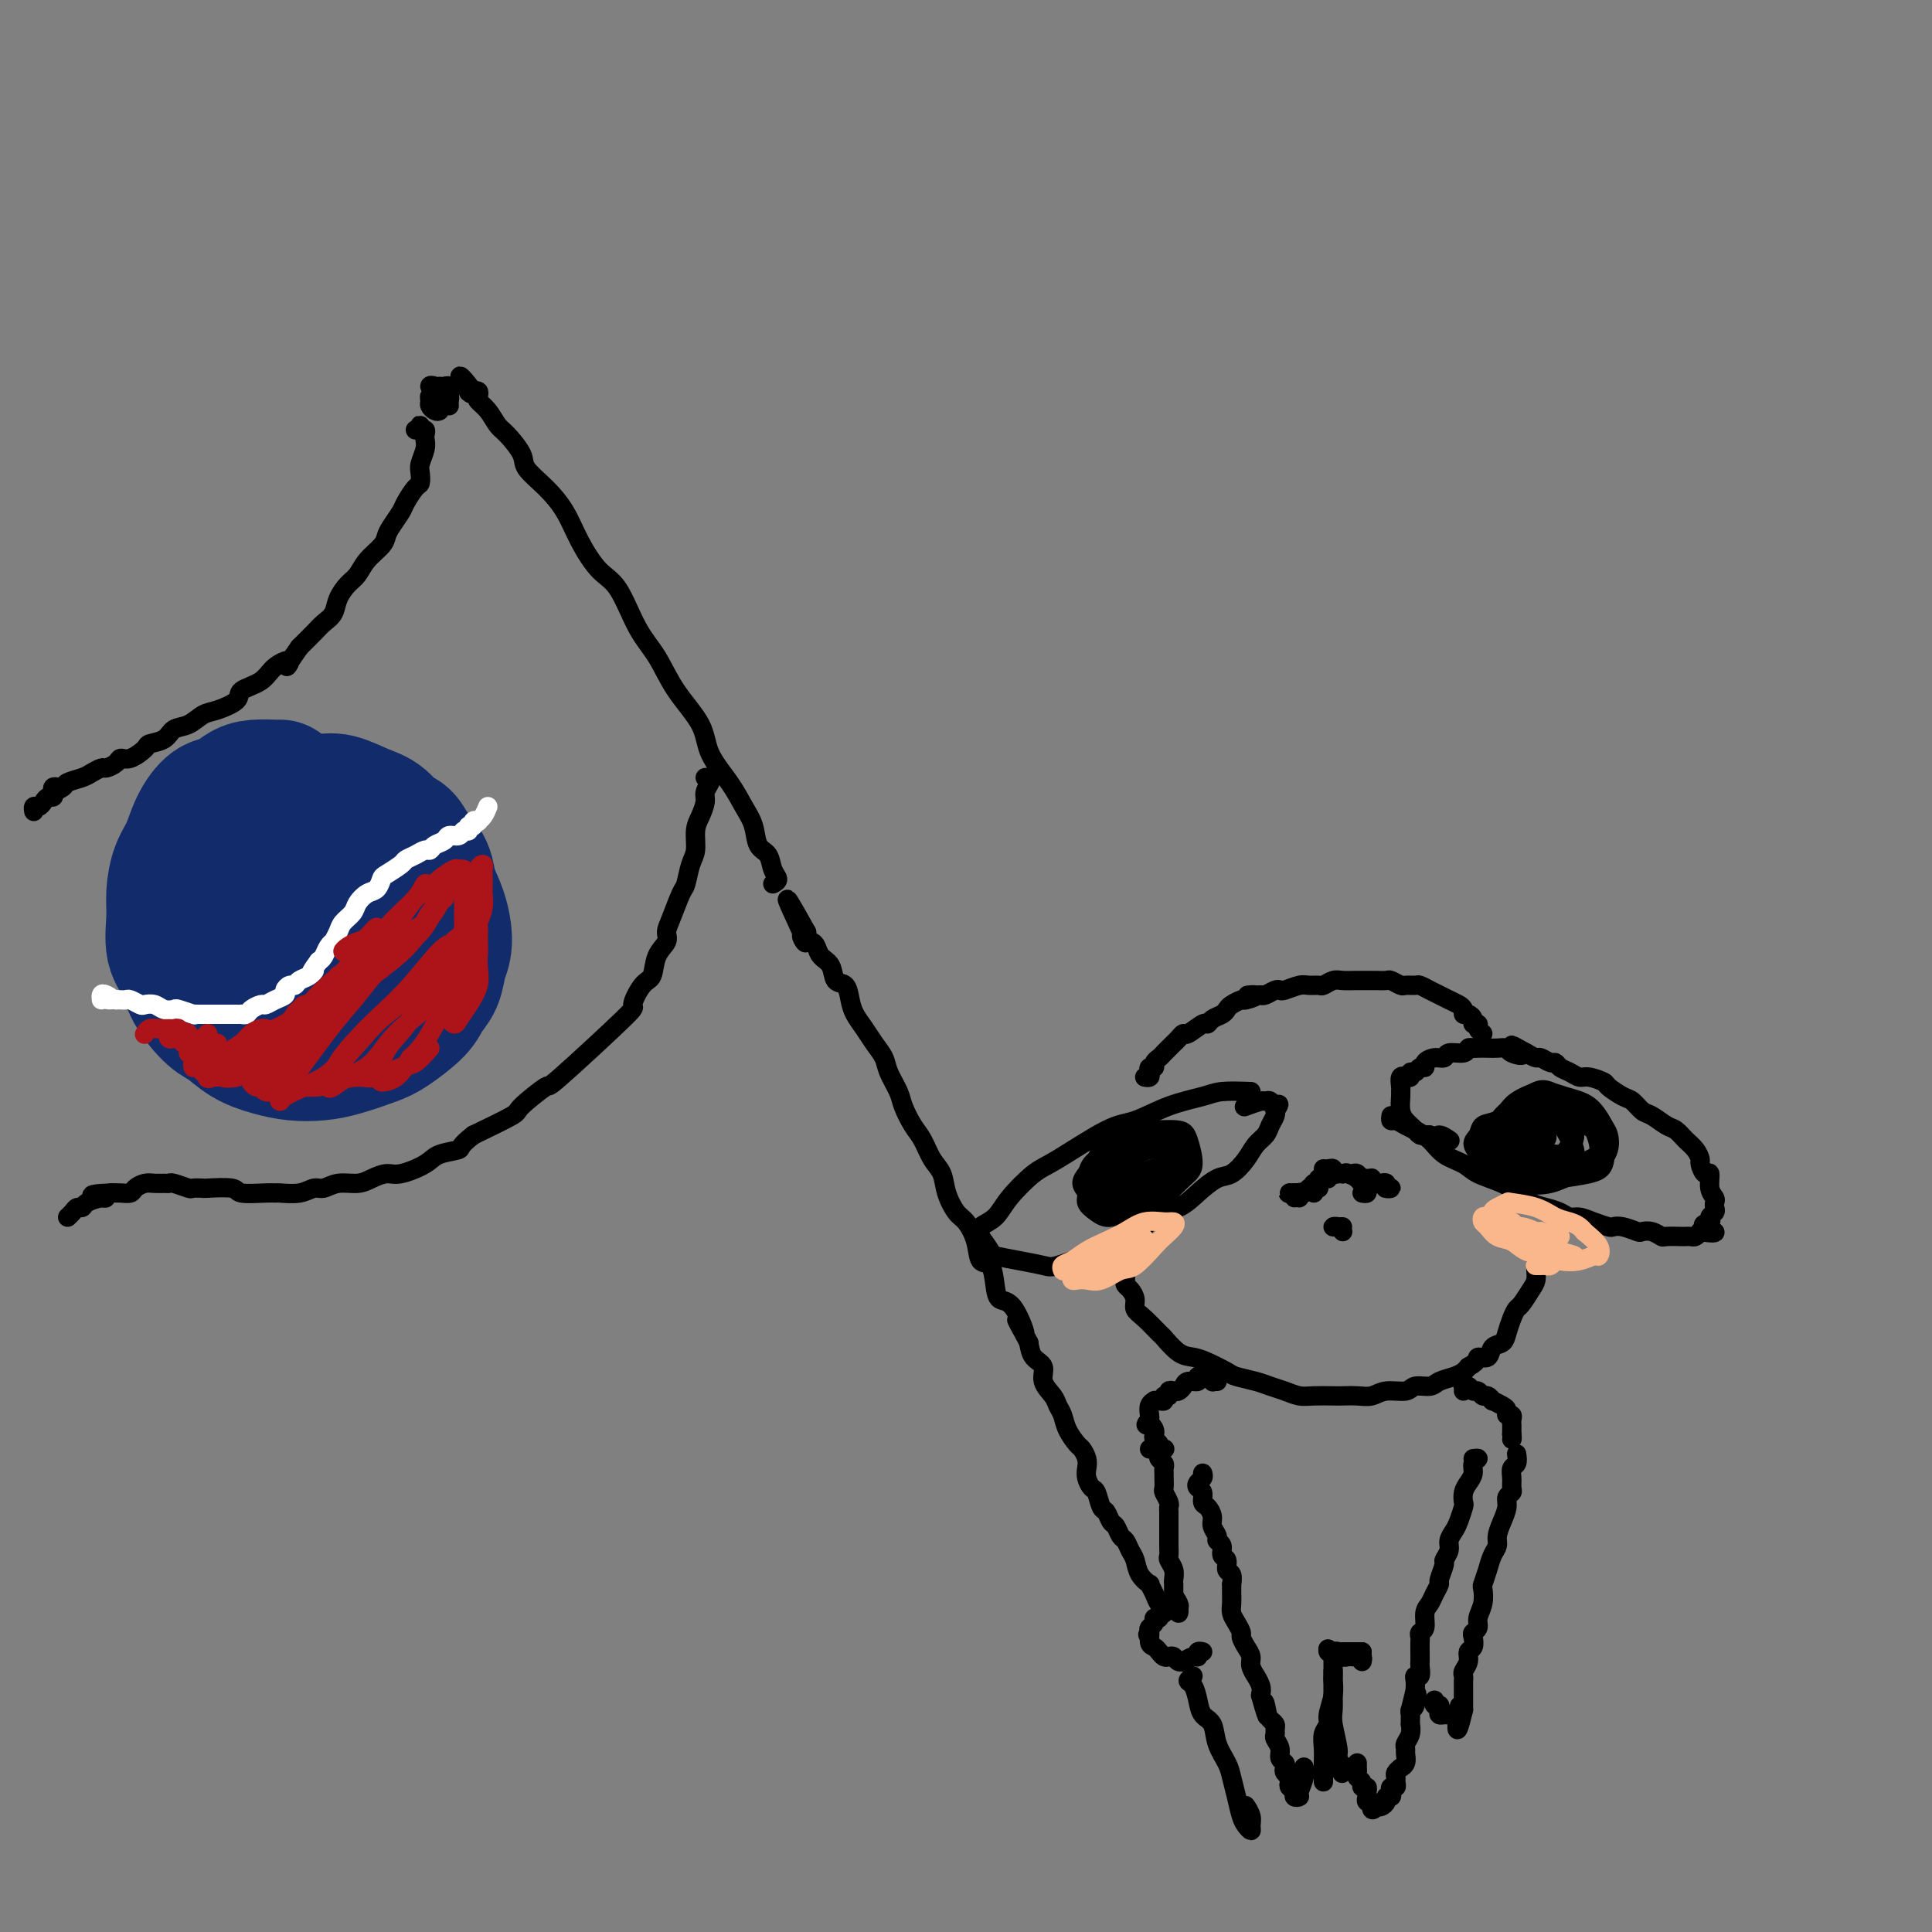 <svg viewBox='0 0 400 400' version='1.1' xmlns='http://www.w3.org/2000/svg' xmlns:xlink='http://www.w3.org/1999/xlink'><rect x="0" y="0" width="400" height="400" fill="#808080" stroke="none"/><g fill='none' stroke='rgb(0,0,0)' stroke-width='4' stroke-linecap='round' stroke-linejoin='round'><path d='M259,226c-2.246,-0.076 -4.492,-0.152 -6,0c-1.508,0.152 -2.276,0.531 -4,1c-1.724,0.469 -4.402,1.029 -7,2c-2.598,0.971 -5.115,2.352 -7,3c-1.885,0.648 -3.137,0.561 -6,2c-2.863,1.439 -7.338,4.402 -10,6c-2.662,1.598 -3.510,1.830 -5,3c-1.490,1.170 -3.621,3.277 -5,5c-1.379,1.723 -2.005,3.064 -3,4c-0.995,0.936 -2.357,1.469 -3,2c-0.643,0.531 -0.565,1.060 0,2c0.565,0.940 1.618,2.292 2,3c0.382,0.708 0.094,0.771 1,1c0.906,0.229 3.005,0.624 5,1c1.995,0.376 3.885,0.734 5,1c1.115,0.266 1.455,0.440 3,0c1.545,-0.440 4.297,-1.492 6,-2c1.703,-0.508 2.359,-0.470 4,-1c1.641,-0.530 4.267,-1.627 6,-3c1.733,-1.373 2.575,-3.021 4,-4c1.425,-0.979 3.435,-1.290 5,-2c1.565,-0.710 2.684,-1.818 4,-3c1.316,-1.182 2.829,-2.438 4,-3c1.171,-0.562 2.001,-0.429 3,-1c0.999,-0.571 2.166,-1.844 3,-3c0.834,-1.156 1.334,-2.194 2,-3c0.666,-0.806 1.499,-1.379 2,-2c0.501,-0.621 0.670,-1.290 1,-2c0.330,-0.710 0.820,-1.460 1,-2c0.180,-0.540 0.052,-0.868 0,-1c-0.052,-0.132 -0.026,-0.066 0,0'/><path d='M264,230c1.438,-2.176 0.532,-1.115 0,-1c-0.532,0.115 -0.689,-0.715 -1,-1c-0.311,-0.285 -0.774,-0.025 -1,0c-0.226,0.025 -0.215,-0.186 -1,0c-0.785,0.186 -2.367,0.767 -3,1c-0.633,0.233 -0.316,0.116 0,0'/><path d='M232,240c-0.948,-0.209 -1.896,-0.418 -3,0c-1.104,0.418 -2.364,1.463 -3,2c-0.636,0.537 -0.648,0.567 -1,1c-0.352,0.433 -1.043,1.270 -1,2c0.043,0.730 0.819,1.352 1,2c0.181,0.648 -0.234,1.320 0,2c0.234,0.680 1.116,1.368 2,2c0.884,0.632 1.769,1.208 3,1c1.231,-0.208 2.807,-1.201 4,-2c1.193,-0.799 2.002,-1.404 3,-2c0.998,-0.596 2.185,-1.183 3,-2c0.815,-0.817 1.259,-1.866 2,-3c0.741,-1.134 1.780,-2.354 2,-3c0.220,-0.646 -0.380,-0.717 -1,-1c-0.620,-0.283 -1.258,-0.778 -2,-1c-0.742,-0.222 -1.586,-0.172 -3,0c-1.414,0.172 -3.399,0.465 -5,1c-1.601,0.535 -2.819,1.313 -4,2c-1.181,0.687 -2.325,1.284 -3,2c-0.675,0.716 -0.880,1.552 -1,2c-0.120,0.448 -0.154,0.508 0,1c0.154,0.492 0.498,1.418 1,2c0.502,0.582 1.164,0.822 2,1c0.836,0.178 1.846,0.296 3,0c1.154,-0.296 2.451,-1.006 4,-2c1.549,-0.994 3.351,-2.271 5,-3c1.649,-0.729 3.146,-0.908 4,-2c0.854,-1.092 1.064,-3.097 1,-4c-0.064,-0.903 -0.402,-0.705 -1,-1c-0.598,-0.295 -1.457,-1.084 -3,-1c-1.543,0.084 -3.772,1.042 -6,2'/><path d='M235,238c-2.017,0.600 -2.060,2.101 -3,3c-0.940,0.899 -2.776,1.195 -4,2c-1.224,0.805 -1.837,2.120 -2,3c-0.163,0.880 0.123,1.326 0,2c-0.123,0.674 -0.654,1.578 0,2c0.654,0.422 2.492,0.363 4,0c1.508,-0.363 2.686,-1.029 4,-2c1.314,-0.971 2.764,-2.247 4,-3c1.236,-0.753 2.256,-0.983 3,-2c0.744,-1.017 1.210,-2.821 1,-4c-0.210,-1.179 -1.096,-1.732 -2,-2c-0.904,-0.268 -1.826,-0.252 -3,0c-1.174,0.252 -2.599,0.738 -4,1c-1.401,0.262 -2.777,0.298 -4,1c-1.223,0.702 -2.293,2.070 -3,3c-0.707,0.930 -1.049,1.421 -1,2c0.049,0.579 0.491,1.247 1,2c0.509,0.753 1.086,1.593 2,2c0.914,0.407 2.166,0.381 4,0c1.834,-0.381 4.250,-1.118 6,-2c1.750,-0.882 2.834,-1.910 4,-3c1.166,-1.090 2.413,-2.240 3,-3c0.587,-0.760 0.513,-1.128 0,-2c-0.513,-0.872 -1.465,-2.249 -3,-3c-1.535,-0.751 -3.654,-0.877 -5,-1c-1.346,-0.123 -1.918,-0.245 -3,0c-1.082,0.245 -2.674,0.856 -4,2c-1.326,1.144 -2.386,2.822 -3,4c-0.614,1.178 -0.781,1.856 -1,3c-0.219,1.144 -0.491,2.756 0,4c0.491,1.244 1.746,2.122 3,3'/><path d='M229,250c0.813,1.353 1.347,1.235 3,1c1.653,-0.235 4.426,-0.588 6,-1c1.574,-0.412 1.949,-0.885 3,-2c1.051,-1.115 2.779,-2.874 4,-4c1.221,-1.126 1.937,-1.621 2,-3c0.063,-1.379 -0.526,-3.643 -1,-5c-0.474,-1.357 -0.831,-1.809 -2,-2c-1.169,-0.191 -3.149,-0.122 -5,0c-1.851,0.122 -3.571,0.296 -5,1c-1.429,0.704 -2.565,1.937 -4,3c-1.435,1.063 -3.169,1.956 -4,3c-0.831,1.044 -0.758,2.240 -1,3c-0.242,0.760 -0.798,1.083 0,2c0.798,0.917 2.952,2.426 4,3c1.048,0.574 0.991,0.211 2,0c1.009,-0.211 3.085,-0.270 5,-1c1.915,-0.730 3.668,-2.130 5,-3c1.332,-0.870 2.243,-1.209 3,-2c0.757,-0.791 1.359,-2.034 1,-3c-0.359,-0.966 -1.678,-1.654 -3,-2c-1.322,-0.346 -2.646,-0.350 -4,0c-1.354,0.350 -2.737,1.055 -4,2c-1.263,0.945 -2.406,2.132 -3,3c-0.594,0.868 -0.638,1.418 -1,2c-0.362,0.582 -1.044,1.197 -1,2c0.044,0.803 0.812,1.796 2,2c1.188,0.204 2.796,-0.379 4,-1c1.204,-0.621 2.003,-1.280 3,-2c0.997,-0.720 2.191,-1.502 3,-2c0.809,-0.498 1.231,-0.714 1,-1c-0.231,-0.286 -1.116,-0.643 -2,-1'/><path d='M240,242c-0.040,-0.729 -2.640,0.450 -4,1c-1.360,0.550 -1.479,0.471 -2,1c-0.521,0.529 -1.444,1.666 -2,2c-0.556,0.334 -0.746,-0.136 -1,0c-0.254,0.136 -0.573,0.877 0,1c0.573,0.123 2.038,-0.374 3,-1c0.962,-0.626 1.421,-1.383 2,-2c0.579,-0.617 1.280,-1.093 1,-1c-0.280,0.093 -1.539,0.757 -2,1c-0.461,0.243 -0.124,0.065 0,0c0.124,-0.065 0.035,-0.019 0,0c-0.035,0.019 -0.018,0.009 0,0'/><path d='M288,231c-0.063,0.448 -0.127,0.895 0,1c0.127,0.105 0.444,-0.134 1,0c0.556,0.134 1.349,0.641 2,1c0.651,0.359 1.158,0.571 2,1c0.842,0.429 2.018,1.073 3,2c0.982,0.927 1.771,2.135 3,3c1.229,0.865 2.899,1.387 4,2c1.101,0.613 1.635,1.316 3,2c1.365,0.684 3.563,1.349 5,2c1.437,0.651 2.114,1.289 3,2c0.886,0.711 1.980,1.496 3,2c1.020,0.504 1.966,0.726 3,1c1.034,0.274 2.154,0.599 3,1c0.846,0.401 1.416,0.878 2,1c0.584,0.122 1.180,-0.112 2,0c0.820,0.112 1.862,0.570 3,1c1.138,0.430 2.370,0.834 3,1c0.630,0.166 0.658,0.096 1,0c0.342,-0.096 0.999,-0.218 2,0c1.001,0.218 2.346,0.776 3,1c0.654,0.224 0.617,0.112 1,0c0.383,-0.112 1.188,-0.226 2,0c0.812,0.226 1.632,0.792 2,1c0.368,0.208 0.284,0.056 1,0c0.716,-0.056 2.233,-0.018 3,0c0.767,0.018 0.783,0.015 1,0c0.217,-0.015 0.635,-0.043 1,0c0.365,0.043 0.676,0.155 1,0c0.324,-0.155 0.662,-0.578 1,-1'/><path d='M352,255c5.576,0.750 2.016,-0.376 1,-1c-1.016,-0.624 0.512,-0.745 1,-1c0.488,-0.255 -0.064,-0.645 0,-1c0.064,-0.355 0.745,-0.674 1,-1c0.255,-0.326 0.083,-0.660 0,-1c-0.083,-0.340 -0.078,-0.688 0,-1c0.078,-0.312 0.227,-0.588 0,-1c-0.227,-0.412 -0.831,-0.960 -1,-2c-0.169,-1.040 0.096,-2.572 0,-3c-0.096,-0.428 -0.553,0.248 -1,0c-0.447,-0.248 -0.882,-1.418 -1,-2c-0.118,-0.582 0.083,-0.574 0,-1c-0.083,-0.426 -0.449,-1.284 -1,-2c-0.551,-0.716 -1.288,-1.290 -2,-2c-0.712,-0.710 -1.398,-1.556 -2,-2c-0.602,-0.444 -1.118,-0.485 -2,-1c-0.882,-0.515 -2.128,-1.504 -3,-2c-0.872,-0.496 -1.369,-0.500 -2,-1c-0.631,-0.500 -1.394,-1.497 -2,-2c-0.606,-0.503 -1.054,-0.512 -2,-1c-0.946,-0.488 -2.389,-1.454 -3,-2c-0.611,-0.546 -0.391,-0.671 -1,-1c-0.609,-0.329 -2.047,-0.863 -3,-1c-0.953,-0.137 -1.420,0.122 -2,0c-0.580,-0.122 -1.273,-0.625 -2,-1c-0.727,-0.375 -1.489,-0.622 -2,-1c-0.511,-0.378 -0.769,-0.889 -1,-1c-0.231,-0.111 -0.433,0.176 -1,0c-0.567,-0.176 -1.499,-0.817 -2,-1c-0.501,-0.183 -0.572,0.090 -1,0c-0.428,-0.090 -1.214,-0.545 -2,-1'/><path d='M316,218c-5.529,-3.110 -1.851,-0.886 -1,0c0.851,0.886 -1.124,0.433 -2,0c-0.876,-0.433 -0.654,-0.848 -1,-1c-0.346,-0.152 -1.259,-0.042 -2,0c-0.741,0.042 -1.310,0.015 -2,0c-0.690,-0.015 -1.502,-0.019 -2,0c-0.498,0.019 -0.682,0.062 -1,0c-0.318,-0.062 -0.770,-0.227 -1,0c-0.230,0.227 -0.237,0.848 -1,1c-0.763,0.152 -2.280,-0.166 -3,0c-0.720,0.166 -0.641,0.814 -1,1c-0.359,0.186 -1.157,-0.090 -2,0c-0.843,0.090 -1.733,0.545 -2,1c-0.267,0.455 0.087,0.910 0,1c-0.087,0.090 -0.616,-0.186 -1,0c-0.384,0.186 -0.624,0.835 -1,1c-0.376,0.165 -0.889,-0.154 -1,0c-0.111,0.154 0.181,0.780 0,1c-0.181,0.220 -0.833,0.034 -1,0c-0.167,-0.034 0.152,0.083 0,0c-0.152,-0.083 -0.773,-0.367 -1,0c-0.227,0.367 -0.058,1.383 0,2c0.058,0.617 0.004,0.834 0,1c-0.004,0.166 0.040,0.282 0,1c-0.040,0.718 -0.165,2.038 0,3c0.165,0.962 0.622,1.564 1,2c0.378,0.436 0.679,0.705 1,1c0.321,0.295 0.663,0.615 1,1c0.337,0.385 0.668,0.834 1,1c0.332,0.166 0.666,0.047 1,0c0.334,-0.047 0.667,-0.024 1,0'/><path d='M296,235c1.262,0.714 1.417,0.000 2,0c0.583,-0.000 1.595,0.714 2,1c0.405,0.286 0.202,0.143 0,0'/><path d='M322,233c0.153,-0.336 0.306,-0.671 0,-1c-0.306,-0.329 -1.070,-0.650 -2,-1c-0.930,-0.350 -2.027,-0.729 -3,-1c-0.973,-0.271 -1.821,-0.435 -3,0c-1.179,0.435 -2.688,1.470 -4,2c-1.312,0.530 -2.427,0.556 -3,1c-0.573,0.444 -0.604,1.306 -1,2c-0.396,0.694 -1.156,1.219 -1,2c0.156,0.781 1.227,1.817 2,3c0.773,1.183 1.246,2.511 2,3c0.754,0.489 1.787,0.139 3,0c1.213,-0.139 2.604,-0.065 4,0c1.396,0.065 2.797,0.122 4,0c1.203,-0.122 2.207,-0.423 3,-1c0.793,-0.577 1.376,-1.429 2,-2c0.624,-0.571 1.290,-0.860 1,-2c-0.290,-1.140 -1.536,-3.130 -2,-4c-0.464,-0.870 -0.145,-0.620 -1,-1c-0.855,-0.380 -2.885,-1.392 -5,-2c-2.115,-0.608 -4.316,-0.813 -5,-1c-0.684,-0.187 0.149,-0.355 0,0c-0.149,0.355 -1.279,1.233 -2,2c-0.721,0.767 -1.033,1.424 -1,2c0.033,0.576 0.409,1.073 1,2c0.591,0.927 1.395,2.285 2,3c0.605,0.715 1.010,0.788 2,1c0.990,0.212 2.567,0.562 4,1c1.433,0.438 2.724,0.963 4,1c1.276,0.037 2.536,-0.413 4,-1c1.464,-0.587 3.133,-1.311 4,-2c0.867,-0.689 0.934,-1.345 1,-2'/><path d='M332,237c1.459,-1.376 0.605,-2.316 0,-3c-0.605,-0.684 -0.961,-1.110 -2,-2c-1.039,-0.890 -2.762,-2.242 -4,-3c-1.238,-0.758 -1.993,-0.921 -3,-1c-1.007,-0.079 -2.266,-0.074 -4,0c-1.734,0.074 -3.941,0.218 -5,1c-1.059,0.782 -0.969,2.203 -1,3c-0.031,0.797 -0.181,0.970 0,2c0.181,1.030 0.695,2.915 1,4c0.305,1.085 0.401,1.368 2,2c1.599,0.632 4.702,1.613 6,2c1.298,0.387 0.791,0.181 2,0c1.209,-0.181 4.135,-0.335 6,-1c1.865,-0.665 2.671,-1.841 3,-3c0.329,-1.159 0.183,-2.302 0,-3c-0.183,-0.698 -0.402,-0.952 -1,-2c-0.598,-1.048 -1.573,-2.892 -3,-4c-1.427,-1.108 -3.305,-1.481 -5,-2c-1.695,-0.519 -3.208,-1.184 -5,-1c-1.792,0.184 -3.865,1.218 -5,2c-1.135,0.782 -1.332,1.312 -2,2c-0.668,0.688 -1.807,1.533 -2,3c-0.193,1.467 0.560,3.557 1,5c0.440,1.443 0.569,2.240 1,3c0.431,0.760 1.166,1.481 3,2c1.834,0.519 4.766,0.834 6,1c1.234,0.166 0.770,0.183 2,0c1.230,-0.183 4.154,-0.564 6,-1c1.846,-0.436 2.612,-0.925 3,-2c0.388,-1.075 0.396,-2.736 0,-4c-0.396,-1.264 -1.198,-2.132 -2,-3'/><path d='M330,234c-1.409,-1.423 -3.932,-1.481 -6,-2c-2.068,-0.519 -3.682,-1.501 -5,-2c-1.318,-0.499 -2.339,-0.516 -4,0c-1.661,0.516 -3.963,1.566 -5,2c-1.037,0.434 -0.810,0.253 -1,1c-0.190,0.747 -0.796,2.422 -1,4c-0.204,1.578 -0.005,3.057 1,4c1.005,0.943 2.815,1.348 4,2c1.185,0.652 1.745,1.551 3,2c1.255,0.449 3.206,0.447 5,0c1.794,-0.447 3.430,-1.340 5,-2c1.570,-0.660 3.073,-1.088 4,-2c0.927,-0.912 1.277,-2.309 1,-4c-0.277,-1.691 -1.179,-3.678 -2,-5c-0.821,-1.322 -1.559,-1.980 -3,-3c-1.441,-1.020 -3.586,-2.403 -5,-3c-1.414,-0.597 -2.097,-0.410 -3,0c-0.903,0.410 -2.027,1.042 -3,2c-0.973,0.958 -1.796,2.243 -2,3c-0.204,0.757 0.211,0.986 1,2c0.789,1.014 1.953,2.812 3,4c1.047,1.188 1.976,1.768 3,2c1.024,0.232 2.141,0.118 3,0c0.859,-0.118 1.460,-0.240 2,-1c0.540,-0.760 1.019,-2.157 1,-3c-0.019,-0.843 -0.534,-1.130 -1,-2c-0.466,-0.870 -0.882,-2.321 -2,-3c-1.118,-0.679 -2.939,-0.584 -4,-1c-1.061,-0.416 -1.363,-1.343 -2,-1c-0.637,0.343 -1.611,1.955 -2,3c-0.389,1.045 -0.195,1.522 0,2'/><path d='M315,233c-1.135,1.045 0.026,2.158 1,3c0.974,0.842 1.761,1.412 3,2c1.239,0.588 2.929,1.194 4,1c1.071,-0.194 1.521,-1.187 2,-2c0.479,-0.813 0.987,-1.444 1,-2c0.013,-0.556 -0.469,-1.036 -1,-2c-0.531,-0.964 -1.110,-2.413 -2,-3c-0.890,-0.587 -2.092,-0.312 -3,0c-0.908,0.312 -1.522,0.662 -2,1c-0.478,0.338 -0.818,0.664 -1,1c-0.182,0.336 -0.204,0.681 0,1c0.204,0.319 0.636,0.611 1,1c0.364,0.389 0.661,0.875 1,1c0.339,0.125 0.720,-0.111 1,0c0.280,0.111 0.460,0.568 0,1c-0.460,0.432 -1.560,0.838 -2,1c-0.440,0.162 -0.220,0.081 0,0'/><path d='M233,263c0.022,0.750 0.043,1.500 0,2c-0.043,0.500 -0.151,0.752 0,1c0.151,0.248 0.559,0.494 1,1c0.441,0.506 0.914,1.271 1,2c0.086,0.729 -0.217,1.421 0,2c0.217,0.579 0.953,1.044 2,2c1.047,0.956 2.403,2.402 3,3c0.597,0.598 0.433,0.349 1,1c0.567,0.651 1.865,2.202 3,3c1.135,0.798 2.107,0.844 3,1c0.893,0.156 1.709,0.423 3,1c1.291,0.577 3.059,1.464 4,2c0.941,0.536 1.056,0.722 2,1c0.944,0.278 2.716,0.649 4,1c1.284,0.351 2.081,0.683 3,1c0.919,0.317 1.960,0.621 3,1c1.040,0.379 2.077,0.833 3,1c0.923,0.167 1.731,0.046 3,0c1.269,-0.046 2.999,-0.016 4,0c1.001,0.016 1.273,0.020 2,0c0.727,-0.020 1.909,-0.062 3,0c1.091,0.062 2.092,0.228 3,0c0.908,-0.228 1.723,-0.849 3,-1c1.277,-0.151 3.017,0.167 4,0c0.983,-0.167 1.209,-0.818 2,-1c0.791,-0.182 2.149,0.106 3,0c0.851,-0.106 1.197,-0.606 2,-1c0.803,-0.394 2.062,-0.683 3,-1c0.938,-0.317 1.554,-0.662 2,-1c0.446,-0.338 0.723,-0.669 1,-1'/><path d='M304,283c2.351,-1.256 1.729,-1.897 2,-2c0.271,-0.103 1.434,0.331 2,0c0.566,-0.331 0.533,-1.427 1,-2c0.467,-0.573 1.434,-0.624 2,-1c0.566,-0.376 0.733,-1.077 1,-2c0.267,-0.923 0.636,-2.067 1,-3c0.364,-0.933 0.725,-1.654 1,-2c0.275,-0.346 0.466,-0.317 1,-1c0.534,-0.683 1.411,-2.077 2,-3c0.589,-0.923 0.890,-1.374 1,-2c0.110,-0.626 0.030,-1.425 0,-2c-0.030,-0.575 -0.008,-0.925 0,-1c0.008,-0.075 0.002,0.124 0,0c-0.002,-0.124 -0.001,-0.572 0,-1c0.001,-0.428 0.000,-0.837 0,-1c-0.000,-0.163 -0.000,-0.082 0,0'/><path d='M307,214c-0.455,-0.304 -0.909,-0.607 -1,-1c-0.091,-0.393 0.182,-0.875 0,-1c-0.182,-0.125 -0.819,0.107 -1,0c-0.181,-0.107 0.093,-0.553 0,-1c-0.093,-0.447 -0.553,-0.893 -1,-1c-0.447,-0.107 -0.882,0.126 -1,0c-0.118,-0.126 0.082,-0.611 0,-1c-0.082,-0.389 -0.446,-0.682 -1,-1c-0.554,-0.318 -1.299,-0.659 -2,-1c-0.701,-0.341 -1.358,-0.680 -2,-1c-0.642,-0.320 -1.270,-0.621 -2,-1c-0.730,-0.379 -1.562,-0.837 -2,-1c-0.438,-0.163 -0.483,-0.029 -1,0c-0.517,0.029 -1.505,-0.045 -2,0c-0.495,0.045 -0.498,0.208 -1,0c-0.502,-0.208 -1.502,-0.788 -2,-1c-0.498,-0.212 -0.493,-0.057 -1,0c-0.507,0.057 -1.525,0.014 -2,0c-0.475,-0.014 -0.407,0.000 -1,0c-0.593,-0.000 -1.846,-0.014 -3,0c-1.154,0.014 -2.210,0.057 -3,0c-0.790,-0.057 -1.312,-0.212 -2,0c-0.688,0.212 -1.540,0.793 -2,1c-0.460,0.207 -0.529,0.042 -1,0c-0.471,-0.042 -1.344,0.040 -2,0c-0.656,-0.040 -1.097,-0.203 -2,0c-0.903,0.203 -2.270,0.773 -3,1c-0.730,0.227 -0.825,0.112 -1,0c-0.175,-0.112 -0.432,-0.223 -1,0c-0.568,0.223 -1.448,0.778 -2,1c-0.552,0.222 -0.776,0.111 -1,0'/><path d='M261,206c-5.064,0.245 -1.724,-0.142 -1,0c0.724,0.142 -1.167,0.812 -2,1c-0.833,0.188 -0.608,-0.105 -1,0c-0.392,0.105 -1.401,0.607 -2,1c-0.599,0.393 -0.788,0.678 -1,1c-0.212,0.322 -0.445,0.683 -1,1c-0.555,0.317 -1.430,0.592 -2,1c-0.570,0.408 -0.835,0.949 -1,1c-0.165,0.051 -0.229,-0.390 -1,0c-0.771,0.390 -2.248,1.610 -3,2c-0.752,0.390 -0.779,-0.050 -1,0c-0.221,0.050 -0.636,0.591 -1,1c-0.364,0.409 -0.676,0.687 -1,1c-0.324,0.313 -0.660,0.662 -1,1c-0.340,0.338 -0.683,0.664 -1,1c-0.317,0.336 -0.607,0.681 -1,1c-0.393,0.319 -0.889,0.611 -1,1c-0.111,0.389 0.163,0.875 0,1c-0.163,0.125 -0.762,-0.110 -1,0c-0.238,0.110 -0.115,0.566 0,1c0.115,0.434 0.223,0.848 0,1c-0.223,0.152 -0.778,0.044 -1,0c-0.222,-0.044 -0.111,-0.022 0,0'/></g>
<g fill='none' stroke='rgb(251,183,140)' stroke-width='4' stroke-linecap='round' stroke-linejoin='round'><path d='M234,257c-0.861,0.250 -1.723,0.501 -3,1c-1.277,0.499 -2.970,1.248 -4,2c-1.030,0.752 -1.398,1.508 -2,2c-0.602,0.492 -1.438,0.720 -2,1c-0.562,0.280 -0.850,0.613 -1,1c-0.150,0.387 -0.160,0.828 0,1c0.160,0.172 0.492,0.074 1,0c0.508,-0.074 1.193,-0.124 2,0c0.807,0.124 1.735,0.424 3,0c1.265,-0.424 2.868,-1.570 4,-2c1.132,-0.430 1.793,-0.143 3,-1c1.207,-0.857 2.960,-2.856 4,-4c1.040,-1.144 1.367,-1.432 2,-2c0.633,-0.568 1.573,-1.414 2,-2c0.427,-0.586 0.341,-0.911 0,-1c-0.341,-0.089 -0.937,0.059 -2,0c-1.063,-0.059 -2.592,-0.324 -4,0c-1.408,0.324 -2.697,1.238 -4,2c-1.303,0.762 -2.622,1.371 -4,2c-1.378,0.629 -2.814,1.279 -4,2c-1.186,0.721 -2.121,1.514 -3,2c-0.879,0.486 -1.702,0.664 -2,1c-0.298,0.336 -0.073,0.829 0,1c0.073,0.171 -0.007,0.019 1,0c1.007,-0.019 3.101,0.093 4,0c0.899,-0.093 0.602,-0.393 2,-1c1.398,-0.607 4.491,-1.522 6,-2c1.509,-0.478 1.436,-0.520 2,-1c0.564,-0.480 1.767,-1.398 2,-2c0.233,-0.602 -0.505,-0.886 -1,-1c-0.495,-0.114 -0.748,-0.057 -1,0'/><path d='M235,256c-0.382,-0.198 -2.338,1.306 -4,2c-1.662,0.694 -3.031,0.578 -4,1c-0.969,0.422 -1.540,1.382 -2,2c-0.460,0.618 -0.809,0.896 -1,1c-0.191,0.104 -0.222,0.035 0,0c0.222,-0.035 0.699,-0.038 1,0c0.301,0.038 0.425,0.115 1,0c0.575,-0.115 1.600,-0.424 3,-1c1.400,-0.576 3.176,-1.419 4,-2c0.824,-0.581 0.697,-0.899 1,-1c0.303,-0.101 1.037,0.014 1,0c-0.037,-0.014 -0.843,-0.158 -1,0c-0.157,0.158 0.336,0.617 0,1c-0.336,0.383 -1.503,0.690 -2,1c-0.497,0.310 -0.326,0.622 0,1c0.326,0.378 0.807,0.822 1,1c0.193,0.178 0.096,0.089 0,0'/><path d='M318,262c-0.089,-0.002 -0.178,-0.004 0,0c0.178,0.004 0.625,0.013 1,0c0.375,-0.013 0.680,-0.049 1,0c0.320,0.049 0.655,0.183 1,0c0.345,-0.183 0.700,-0.682 1,-1c0.300,-0.318 0.544,-0.456 0,-1c-0.544,-0.544 -1.875,-1.494 -3,-2c-1.125,-0.506 -2.042,-0.567 -3,-1c-0.958,-0.433 -1.956,-1.237 -3,-2c-1.044,-0.763 -2.134,-1.485 -3,-2c-0.866,-0.515 -1.509,-0.825 -2,-1c-0.491,-0.175 -0.830,-0.217 -1,0c-0.170,0.217 -0.171,0.692 0,1c0.171,0.308 0.514,0.450 1,1c0.486,0.550 1.115,1.510 2,2c0.885,0.490 2.025,0.511 3,1c0.975,0.489 1.785,1.447 3,2c1.215,0.553 2.837,0.699 4,1c1.163,0.301 1.869,0.755 3,1c1.131,0.245 2.687,0.281 4,0c1.313,-0.281 2.383,-0.879 3,-1c0.617,-0.121 0.782,0.237 1,0c0.218,-0.237 0.491,-1.068 0,-2c-0.491,-0.932 -1.745,-1.966 -3,-3'/><path d='M328,255c-0.851,-1.194 -1.978,-1.680 -3,-2c-1.022,-0.320 -1.941,-0.475 -3,-1c-1.059,-0.525 -2.260,-1.419 -4,-2c-1.740,-0.581 -4.018,-0.847 -5,-1c-0.982,-0.153 -0.667,-0.193 -1,0c-0.333,0.193 -1.313,0.619 -2,1c-0.687,0.381 -1.080,0.717 -1,1c0.080,0.283 0.633,0.513 1,1c0.367,0.487 0.549,1.229 1,2c0.451,0.771 1.171,1.569 2,2c0.829,0.431 1.766,0.495 3,1c1.234,0.505 2.764,1.453 4,2c1.236,0.547 2.178,0.694 3,1c0.822,0.306 1.523,0.770 2,1c0.477,0.230 0.731,0.227 1,0c0.269,-0.227 0.552,-0.676 0,-1c-0.552,-0.324 -1.940,-0.521 -3,-1c-1.060,-0.479 -1.791,-1.238 -3,-2c-1.209,-0.762 -2.894,-1.526 -4,-2c-1.106,-0.474 -1.632,-0.659 -2,-1c-0.368,-0.341 -0.577,-0.838 -1,-1c-0.423,-0.162 -1.061,0.012 -1,0c0.061,-0.012 0.822,-0.210 1,0c0.178,0.210 -0.227,0.827 0,1c0.227,0.173 1.084,-0.097 2,0c0.916,0.097 1.890,0.563 3,1c1.110,0.437 2.355,0.846 3,1c0.645,0.154 0.688,0.051 1,0c0.312,-0.051 0.892,-0.052 1,0c0.108,0.052 -0.255,0.158 -1,0c-0.745,-0.158 -1.873,-0.579 -3,-1'/><path d='M319,255c0.112,0.309 -2.609,0.083 -4,0c-1.391,-0.083 -1.451,-0.022 -2,0c-0.549,0.022 -1.585,0.006 -2,0c-0.415,-0.006 -0.207,-0.003 0,0'/></g>
<g fill='none' stroke='rgb(0,0,0)' stroke-width='4' stroke-linecap='round' stroke-linejoin='round'><path d='M282,247c0.430,0.081 0.859,0.163 1,0c0.141,-0.163 -0.007,-0.569 0,-1c0.007,-0.431 0.170,-0.886 0,-1c-0.170,-0.114 -0.672,0.113 -1,0c-0.328,-0.113 -0.483,-0.566 -1,-1c-0.517,-0.434 -1.396,-0.847 -2,-1c-0.604,-0.153 -0.932,-0.045 -1,0c-0.068,0.045 0.122,0.026 0,0c-0.122,-0.026 -0.558,-0.060 -1,0c-0.442,0.060 -0.889,0.212 -1,0c-0.111,-0.212 0.115,-0.789 0,-1c-0.115,-0.211 -0.569,-0.057 -1,0c-0.431,0.057 -0.837,0.016 -1,0c-0.163,-0.016 -0.081,-0.008 0,0'/><path d='M274,243c0.009,0.033 0.017,0.065 0,0c-0.017,-0.065 -0.061,-0.228 0,0c0.061,0.228 0.226,0.848 0,1c-0.226,0.152 -0.845,-0.165 -1,0c-0.155,0.165 0.154,0.811 0,1c-0.154,0.189 -0.769,-0.078 -1,0c-0.231,0.078 -0.077,0.502 0,1c0.077,0.498 0.076,1.072 0,1c-0.076,-0.072 -0.227,-0.789 0,-1c0.227,-0.211 0.830,0.083 1,0c0.170,-0.083 -0.095,-0.544 0,-1c0.095,-0.456 0.550,-0.907 1,-1c0.450,-0.093 0.894,0.171 1,0c0.106,-0.171 -0.126,-0.778 0,-1c0.126,-0.222 0.611,-0.060 1,0c0.389,0.060 0.683,0.017 1,0c0.317,-0.017 0.659,-0.009 1,0'/><path d='M278,243c1.107,-0.314 0.874,-0.098 1,0c0.126,0.098 0.612,0.079 1,0c0.388,-0.079 0.677,-0.218 1,0c0.323,0.218 0.678,0.794 1,1c0.322,0.206 0.611,0.041 1,0c0.389,-0.041 0.879,0.040 1,0c0.121,-0.040 -0.127,-0.203 0,0c0.127,0.203 0.627,0.772 1,1c0.373,0.228 0.618,0.114 1,0c0.382,-0.114 0.901,-0.227 1,0c0.099,0.227 -0.221,0.793 0,1c0.221,0.207 0.983,0.056 1,0c0.017,-0.056 -0.709,-0.016 -1,0c-0.291,0.016 -0.145,0.008 0,0'/><path d='M273,246c-0.334,0.033 -0.669,0.067 -1,0c-0.331,-0.067 -0.659,-0.233 -1,0c-0.341,0.233 -0.693,0.866 -1,1c-0.307,0.134 -0.567,-0.231 -1,0c-0.433,0.231 -1.040,1.057 -1,1c0.040,-0.057 0.726,-0.996 1,-1c0.274,-0.004 0.137,0.927 0,1c-0.137,0.073 -0.274,-0.713 0,-1c0.274,-0.287 0.960,-0.077 1,0c0.040,0.077 -0.566,0.021 -1,0c-0.434,-0.021 -0.695,-0.006 -1,0c-0.305,0.006 -0.652,0.003 -1,0'/><path d='M267,247c-0.773,0.155 0.294,0.041 1,0c0.706,-0.041 1.051,-0.011 1,0c-0.051,0.011 -0.498,0.003 -1,0c-0.502,-0.003 -1.058,-0.001 -1,0c0.058,0.001 0.731,0.000 1,0c0.269,-0.000 0.135,-0.000 0,0'/><path d='M278,255c-0.289,-0.423 -0.579,-0.845 -1,-1c-0.421,-0.155 -0.975,-0.041 -1,0c-0.025,0.041 0.478,0.011 1,0c0.522,-0.011 1.064,-0.003 1,0c-0.064,0.003 -0.732,0.001 -1,0c-0.268,-0.001 -0.134,-0.000 0,0'/><path d='M251,286c0.000,0.000 0.100,0.100 0.1,0.1'/><path d='M252,286c0.089,-0.280 0.177,-0.559 0,-1c-0.177,-0.441 -0.620,-1.042 -1,-1c-0.380,0.042 -0.697,0.729 -1,1c-0.303,0.271 -0.592,0.128 -1,0c-0.408,-0.128 -0.935,-0.241 -1,0c-0.065,0.241 0.334,0.835 0,1c-0.334,0.165 -1.400,-0.101 -2,0c-0.600,0.101 -0.734,0.567 -1,1c-0.266,0.433 -0.664,0.833 -1,1c-0.336,0.167 -0.611,0.101 -1,0c-0.389,-0.101 -0.891,-0.237 -1,0c-0.109,0.237 0.177,0.848 0,1c-0.177,0.152 -0.817,-0.156 -1,0c-0.183,0.156 0.091,0.776 0,1c-0.091,0.224 -0.546,0.053 -1,0c-0.454,-0.053 -0.906,0.014 -1,0c-0.094,-0.014 0.171,-0.107 0,0c-0.171,0.107 -0.777,0.413 -1,1c-0.223,0.587 -0.064,1.453 0,2c0.064,0.547 0.032,0.773 0,1'/><path d='M238,294c-1.297,1.416 -0.540,0.957 0,1c0.540,0.043 0.861,0.590 1,1c0.139,0.410 0.095,0.684 0,1c-0.095,0.316 -0.240,0.673 0,1c0.240,0.327 0.867,0.624 1,1c0.133,0.376 -0.227,0.833 0,1c0.227,0.167 1.040,0.045 1,0c-0.040,-0.045 -0.934,-0.012 -1,0c-0.066,0.012 0.695,0.003 1,0c0.305,-0.003 0.152,-0.002 0,0'/><path d='M303,288c0.024,-0.431 0.048,-0.863 0,-1c-0.048,-0.137 -0.167,0.020 0,0c0.167,-0.020 0.622,-0.217 1,0c0.378,0.217 0.680,0.847 1,1c0.320,0.153 0.658,-0.170 1,0c0.342,0.170 0.686,0.833 1,1c0.314,0.167 0.596,-0.163 1,0c0.404,0.163 0.930,0.818 1,1c0.070,0.182 -0.317,-0.110 0,0c0.317,0.110 1.339,0.621 2,1c0.661,0.379 0.962,0.626 1,1c0.038,0.374 -0.186,0.874 0,1c0.186,0.126 0.782,-0.121 1,0c0.218,0.121 0.058,0.610 0,1c-0.058,0.390 -0.016,0.682 0,1c0.016,0.318 0.004,0.662 0,1c-0.004,0.338 -0.002,0.669 0,1'/><path d='M313,297c0.156,1.000 0.044,1.000 0,1c-0.044,0.000 -0.022,0.000 0,0'/><path d='M238,300c0.312,0.024 0.623,0.048 1,0c0.377,-0.048 0.819,-0.168 1,0c0.181,0.168 0.101,0.623 0,1c-0.101,0.377 -0.223,0.677 0,1c0.223,0.323 0.792,0.668 1,1c0.208,0.332 0.055,0.651 0,1c-0.055,0.349 -0.011,0.727 0,1c0.011,0.273 -0.011,0.440 0,1c0.011,0.560 0.056,1.511 0,2c-0.056,0.489 -0.211,0.515 0,1c0.211,0.485 0.789,1.429 1,2c0.211,0.571 0.057,0.768 0,1c-0.057,0.232 -0.015,0.499 0,1c0.015,0.501 0.004,1.237 0,2c-0.004,0.763 -0.002,1.551 0,2c0.002,0.449 0.004,0.557 0,1c-0.004,0.443 -0.015,1.221 0,2c0.015,0.779 0.057,1.558 0,2c-0.057,0.442 -0.211,0.549 0,1c0.211,0.451 0.789,1.248 1,2c0.211,0.752 0.057,1.458 0,2c-0.057,0.542 -0.015,0.918 0,1c0.015,0.082 0.004,-0.132 0,0c-0.004,0.132 -0.001,0.609 0,1c0.001,0.391 0.001,0.695 0,1'/><path d='M243,330c0.713,4.818 -0.004,1.861 0,1c0.004,-0.861 0.730,0.372 1,1c0.270,0.628 0.084,0.652 0,1c-0.084,0.348 -0.065,1.020 0,1c0.065,-0.020 0.176,-0.733 0,-1c-0.176,-0.267 -0.640,-0.087 -1,0c-0.360,0.087 -0.617,0.080 -1,0c-0.383,-0.080 -0.891,-0.232 -1,0c-0.109,0.232 0.182,0.850 0,1c-0.182,0.150 -0.837,-0.167 -1,0c-0.163,0.167 0.166,0.818 0,1c-0.166,0.182 -0.828,-0.106 -1,0c-0.172,0.106 0.146,0.605 0,1c-0.146,0.395 -0.756,0.684 -1,1c-0.244,0.316 -0.122,0.658 0,1'/><path d='M238,338c-0.761,1.129 -0.162,-0.048 0,0c0.162,0.048 -0.111,1.319 0,2c0.111,0.681 0.607,0.770 1,1c0.393,0.230 0.682,0.601 1,1c0.318,0.399 0.664,0.824 1,1c0.336,0.176 0.663,0.101 1,0c0.337,-0.101 0.685,-0.227 1,0c0.315,0.227 0.596,0.808 1,1c0.404,0.192 0.930,-0.005 1,0c0.070,0.005 -0.317,0.212 0,0c0.317,-0.212 1.339,-0.841 2,-1c0.661,-0.159 0.961,0.153 1,0c0.039,-0.153 -0.182,-0.772 0,-1c0.182,-0.228 0.766,-0.065 1,0c0.234,0.065 0.117,0.033 0,0'/><path d='M249,305c0.105,0.336 0.209,0.671 0,1c-0.209,0.329 -0.733,0.651 -1,1c-0.267,0.349 -0.278,0.727 0,1c0.278,0.273 0.844,0.443 1,1c0.156,0.557 -0.098,1.501 0,2c0.098,0.499 0.547,0.554 1,1c0.453,0.446 0.910,1.284 1,2c0.090,0.716 -0.187,1.309 0,2c0.187,0.691 0.839,1.479 1,2c0.161,0.521 -0.168,0.774 0,1c0.168,0.226 0.833,0.426 1,1c0.167,0.574 -0.166,1.521 0,2c0.166,0.479 0.829,0.491 1,1c0.171,0.509 -0.150,1.515 0,2c0.150,0.485 0.773,0.447 1,1c0.227,0.553 0.060,1.695 0,2c-0.060,0.305 -0.013,-0.228 0,0c0.013,0.228 -0.007,1.217 0,2c0.007,0.783 0.040,1.361 0,2c-0.040,0.639 -0.151,1.340 0,2c0.151,0.660 0.566,1.279 1,2c0.434,0.721 0.886,1.543 1,2c0.114,0.457 -0.109,0.547 0,1c0.109,0.453 0.550,1.269 1,2c0.450,0.731 0.909,1.379 1,2c0.091,0.621 -0.186,1.216 0,2c0.186,0.784 0.833,1.756 1,2c0.167,0.244 -0.147,-0.242 0,0c0.147,0.242 0.756,1.212 1,2c0.244,0.788 0.122,1.394 0,2'/><path d='M261,351c2.095,7.538 1.332,3.382 1,2c-0.332,-1.382 -0.232,0.011 0,1c0.232,0.989 0.597,1.574 1,2c0.403,0.426 0.844,0.694 1,1c0.156,0.306 0.027,0.649 0,1c-0.027,0.351 0.049,0.710 0,1c-0.049,0.290 -0.223,0.511 0,1c0.223,0.489 0.843,1.244 1,2c0.157,0.756 -0.150,1.512 0,2c0.150,0.488 0.759,0.708 1,1c0.241,0.292 0.116,0.656 0,1c-0.116,0.344 -0.223,0.669 0,1c0.223,0.331 0.777,0.667 1,1c0.223,0.333 0.116,0.664 0,1c-0.116,0.336 -0.242,0.677 0,1c0.242,0.323 0.853,0.627 1,1c0.147,0.373 -0.171,0.814 0,1c0.171,0.186 0.830,0.116 1,0c0.170,-0.116 -0.150,-0.279 0,-1c0.150,-0.721 0.771,-2.002 1,-3c0.229,-0.998 0.065,-1.714 0,-2c-0.065,-0.286 -0.033,-0.143 0,0'/><path d='M305,302c0.542,-0.066 1.084,-0.131 1,0c-0.084,0.131 -0.793,0.459 -1,1c-0.207,0.541 0.089,1.295 0,2c-0.089,0.705 -0.563,1.362 -1,2c-0.437,0.638 -0.838,1.259 -1,2c-0.162,0.741 -0.086,1.602 0,2c0.086,0.398 0.182,0.333 0,1c-0.182,0.667 -0.641,2.067 -1,3c-0.359,0.933 -0.617,1.400 -1,2c-0.383,0.600 -0.891,1.334 -1,2c-0.109,0.666 0.182,1.263 0,2c-0.182,0.737 -0.836,1.615 -1,2c-0.164,0.385 0.164,0.277 0,1c-0.164,0.723 -0.818,2.275 -1,3c-0.182,0.725 0.110,0.621 0,1c-0.110,0.379 -0.622,1.239 -1,2c-0.378,0.761 -0.623,1.422 -1,2c-0.377,0.578 -0.886,1.071 -1,2c-0.114,0.929 0.165,2.293 0,3c-0.165,0.707 -0.776,0.757 -1,1c-0.224,0.243 -0.060,0.680 0,1c0.060,0.320 0.017,0.524 0,1c-0.017,0.476 -0.008,1.223 0,2c0.008,0.777 0.016,1.583 0,2c-0.016,0.417 -0.057,0.443 0,1c0.057,0.557 0.211,1.644 0,2c-0.211,0.356 -0.788,-0.020 -1,0c-0.212,0.020 -0.061,0.434 0,1c0.061,0.566 0.030,1.283 0,2'/><path d='M293,350c-1.873,7.543 -0.554,2.402 0,1c0.554,-1.402 0.345,0.935 0,2c-0.345,1.065 -0.825,0.858 -1,1c-0.175,0.142 -0.046,0.632 0,1c0.046,0.368 0.009,0.613 0,1c-0.009,0.387 0.012,0.916 0,1c-0.012,0.084 -0.056,-0.277 0,0c0.056,0.277 0.212,1.191 0,2c-0.212,0.809 -0.793,1.513 -1,2c-0.207,0.487 -0.040,0.757 0,1c0.040,0.243 -0.046,0.460 0,1c0.046,0.540 0.223,1.401 0,2c-0.223,0.599 -0.844,0.934 -1,1c-0.156,0.066 0.155,-0.136 0,0c-0.155,0.136 -0.777,0.610 -1,1c-0.223,0.390 -0.046,0.696 0,1c0.046,0.304 -0.039,0.607 0,1c0.039,0.393 0.203,0.875 0,1c-0.203,0.125 -0.771,-0.107 -1,0c-0.229,0.107 -0.117,0.554 0,1c0.117,0.446 0.238,0.890 0,1c-0.238,0.110 -0.837,-0.115 -1,0c-0.163,0.115 0.110,0.569 0,1c-0.110,0.431 -0.603,0.837 -1,1c-0.397,0.163 -0.699,0.081 -1,0'/><path d='M285,374c-1.150,1.375 -1.026,0.313 -1,0c0.026,-0.313 -0.046,0.124 0,0c0.046,-0.124 0.210,-0.808 0,-1c-0.210,-0.192 -0.792,0.107 -1,0c-0.208,-0.107 -0.041,-0.620 0,-1c0.041,-0.380 -0.045,-0.627 0,-1c0.045,-0.373 0.222,-0.873 0,-1c-0.222,-0.127 -0.844,0.120 -1,0c-0.156,-0.120 0.154,-0.605 0,-1c-0.154,-0.395 -0.773,-0.698 -1,-1c-0.227,-0.302 -0.061,-0.603 0,-1c0.061,-0.397 0.016,-0.890 0,-1c-0.016,-0.110 -0.004,0.163 0,0c0.004,-0.163 0.001,-0.761 0,-1c-0.001,-0.239 -0.001,-0.120 0,0'/><path d='M282,344c0.089,-0.422 0.179,-0.844 0,-1c-0.179,-0.156 -0.625,-0.045 -1,0c-0.375,0.045 -0.678,0.026 -1,0c-0.322,-0.026 -0.665,-0.058 -1,0c-0.335,0.058 -0.664,0.207 -1,0c-0.336,-0.207 -0.679,-0.770 -1,-1c-0.321,-0.230 -0.619,-0.128 -1,0c-0.381,0.128 -0.845,0.283 -1,0c-0.155,-0.283 -0.000,-1.004 0,-1c0.000,0.004 -0.155,0.733 0,1c0.155,0.267 0.619,0.072 1,0c0.381,-0.072 0.679,-0.019 1,0c0.321,0.019 0.663,0.005 1,0c0.337,-0.005 0.668,-0.001 1,0c0.332,0.001 0.666,0.000 1,0c0.334,-0.000 0.667,-0.000 1,0c0.333,0.000 0.667,0.000 1,0'/><path d='M282,342c0.762,0.000 -0.333,0.000 -1,0c-0.667,-0.000 -0.905,0.000 -1,0c-0.095,0.000 -0.048,0.000 0,0'/><path d='M276,344c0.001,0.336 0.001,0.672 0,1c-0.001,0.328 -0.004,0.648 0,1c0.004,0.352 0.016,0.738 0,1c-0.016,0.262 -0.061,0.401 0,1c0.061,0.599 0.226,1.657 0,3c-0.226,1.343 -0.845,2.969 -1,4c-0.155,1.031 0.155,1.466 0,2c-0.155,0.534 -0.774,1.165 -1,2c-0.226,0.835 -0.061,1.872 0,3c0.061,1.128 0.016,2.345 0,3c-0.016,0.655 -0.004,0.746 0,1c0.004,0.254 0.001,0.670 0,1c-0.001,0.330 -0.000,0.573 0,1c0.000,0.427 0.000,1.038 0,1c-0.000,-0.038 -0.000,-0.725 0,-1c0.000,-0.275 0.000,-0.137 0,0'/><path d='M276,346c-0.001,0.380 -0.001,0.760 0,1c0.001,0.240 0.004,0.341 0,1c-0.004,0.659 -0.016,1.877 0,3c0.016,1.123 0.061,2.150 0,3c-0.061,0.850 -0.226,1.524 0,3c0.226,1.476 0.844,3.756 1,5c0.156,1.244 -0.151,1.454 0,2c0.151,0.546 0.759,1.428 1,2c0.241,0.572 0.116,0.834 0,1c-0.116,0.166 -0.224,0.237 0,0c0.224,-0.237 0.778,-0.782 1,-1c0.222,-0.218 0.111,-0.109 0,0'/><path d='M314,301c0.114,0.778 0.228,1.557 0,2c-0.228,0.443 -0.797,0.552 -1,1c-0.203,0.448 -0.040,1.236 0,2c0.040,0.764 -0.045,1.506 0,2c0.045,0.494 0.218,0.741 0,1c-0.218,0.259 -0.828,0.531 -1,1c-0.172,0.469 0.095,1.136 0,2c-0.095,0.864 -0.550,1.924 -1,3c-0.450,1.076 -0.895,2.166 -1,3c-0.105,0.834 0.129,1.412 0,2c-0.129,0.588 -0.622,1.186 -1,2c-0.378,0.814 -0.641,1.846 -1,3c-0.359,1.154 -0.813,2.431 -1,3c-0.187,0.569 -0.106,0.429 0,1c0.106,0.571 0.238,1.854 0,3c-0.238,1.146 -0.847,2.156 -1,3c-0.153,0.844 0.151,1.521 0,2c-0.151,0.479 -0.757,0.761 -1,1c-0.243,0.239 -0.121,0.435 0,1c0.121,0.565 0.243,1.499 0,2c-0.243,0.501 -0.850,0.568 -1,1c-0.150,0.432 0.156,1.228 0,2c-0.156,0.772 -0.774,1.520 -1,2c-0.226,0.480 -0.061,0.692 0,1c0.061,0.308 0.016,0.712 0,1c-0.016,0.288 -0.004,0.458 0,1c0.004,0.542 0.001,1.454 0,2c-0.001,0.546 -0.000,0.724 0,1c0.000,0.276 0.000,0.650 0,1c-0.000,0.350 -0.000,0.675 0,1'/><path d='M303,354c-1.941,8.138 -1.293,1.984 -1,0c0.293,-1.984 0.233,0.201 0,1c-0.233,0.799 -0.637,0.211 -1,0c-0.363,-0.211 -0.685,-0.047 -1,0c-0.315,0.047 -0.624,-0.025 -1,0c-0.376,0.025 -0.819,0.147 -1,0c-0.181,-0.147 -0.101,-0.561 0,-1c0.101,-0.439 0.223,-0.901 0,-1c-0.223,-0.099 -0.791,0.166 -1,0c-0.209,-0.166 -0.060,-0.762 0,-1c0.060,-0.238 0.030,-0.119 0,0'/><path d='M247,347c-0.510,0.379 -1.019,0.757 -1,1c0.019,0.243 0.567,0.350 1,1c0.433,0.650 0.750,1.844 1,3c0.250,1.156 0.434,2.276 1,3c0.566,0.724 1.514,1.053 2,2c0.486,0.947 0.512,2.512 1,4c0.488,1.488 1.440,2.899 2,4c0.560,1.101 0.728,1.893 1,3c0.272,1.107 0.647,2.529 1,4c0.353,1.471 0.684,2.991 1,4c0.316,1.009 0.617,1.506 1,2c0.383,0.494 0.849,0.983 1,1c0.151,0.017 -0.011,-0.439 0,-1c0.011,-0.561 0.195,-1.228 0,-2c-0.195,-0.772 -0.770,-1.649 -1,-2c-0.230,-0.351 -0.115,-0.175 0,0'/><path d='M241,333c0.092,-0.466 0.184,-0.933 0,-1c-0.184,-0.067 -0.645,0.264 -1,0c-0.355,-0.264 -0.606,-1.124 -1,-2c-0.394,-0.876 -0.932,-1.767 -1,-2c-0.068,-0.233 0.333,0.193 0,0c-0.333,-0.193 -1.399,-1.006 -2,-2c-0.601,-0.994 -0.739,-2.168 -1,-3c-0.261,-0.832 -0.647,-1.321 -1,-2c-0.353,-0.679 -0.672,-1.548 -1,-2c-0.328,-0.452 -0.665,-0.486 -1,-1c-0.335,-0.514 -0.667,-1.507 -1,-2c-0.333,-0.493 -0.666,-0.484 -1,-1c-0.334,-0.516 -0.667,-1.556 -1,-2c-0.333,-0.444 -0.664,-0.293 -1,-1c-0.336,-0.707 -0.678,-2.272 -1,-3c-0.322,-0.728 -0.626,-0.619 -1,-1c-0.374,-0.381 -0.820,-1.252 -1,-2c-0.180,-0.748 -0.093,-1.372 0,-2c0.093,-0.628 0.194,-1.260 0,-2c-0.194,-0.740 -0.682,-1.588 -1,-2c-0.318,-0.412 -0.465,-0.389 -1,-1c-0.535,-0.611 -1.458,-1.857 -2,-3c-0.542,-1.143 -0.704,-2.183 -1,-3c-0.296,-0.817 -0.727,-1.411 -1,-2c-0.273,-0.589 -0.388,-1.172 -1,-2c-0.612,-0.828 -1.721,-1.902 -2,-3c-0.279,-1.098 0.271,-2.219 0,-3c-0.271,-0.781 -1.363,-1.223 -2,-2c-0.637,-0.777 -0.818,-1.888 -1,-3'/><path d='M213,278c-4.482,-8.682 -1.686,-2.887 -1,-2c0.686,0.887 -0.737,-3.132 -2,-5c-1.263,-1.868 -2.365,-1.584 -3,-2c-0.635,-0.416 -0.803,-1.533 -1,-3c-0.197,-1.467 -0.423,-3.283 -1,-4c-0.577,-0.717 -1.507,-0.333 -2,-1c-0.493,-0.667 -0.551,-2.384 -1,-4c-0.449,-1.616 -1.289,-3.131 -2,-4c-0.711,-0.869 -1.293,-1.093 -2,-2c-0.707,-0.907 -1.540,-2.496 -2,-4c-0.460,-1.504 -0.547,-2.924 -1,-4c-0.453,-1.076 -1.272,-1.809 -2,-3c-0.728,-1.191 -1.365,-2.840 -2,-4c-0.635,-1.160 -1.269,-1.833 -2,-3c-0.731,-1.167 -1.561,-2.829 -2,-4c-0.439,-1.171 -0.488,-1.850 -1,-3c-0.512,-1.150 -1.489,-2.773 -2,-4c-0.511,-1.227 -0.557,-2.060 -1,-3c-0.443,-0.940 -1.283,-1.986 -2,-3c-0.717,-1.014 -1.309,-1.996 -2,-3c-0.691,-1.004 -1.479,-2.030 -2,-3c-0.521,-0.970 -0.773,-1.884 -1,-3c-0.227,-1.116 -0.428,-2.435 -1,-3c-0.572,-0.565 -1.515,-0.376 -2,-1c-0.485,-0.624 -0.512,-2.061 -1,-3c-0.488,-0.939 -1.437,-1.379 -2,-2c-0.563,-0.621 -0.739,-1.423 -1,-2c-0.261,-0.577 -0.606,-0.928 -1,-1c-0.394,-0.072 -0.837,0.134 -1,0c-0.163,-0.134 -0.047,-0.610 0,-1c0.047,-0.390 0.023,-0.695 0,-1'/><path d='M167,193c-7.327,-13.211 -2.644,-3.737 -1,0c1.644,3.737 0.250,1.737 0,1c-0.250,-0.737 0.643,-0.211 1,0c0.357,0.211 0.179,0.105 0,0'/><path d='M160,183c0.520,-0.278 1.041,-0.556 1,-1c-0.041,-0.444 -0.643,-1.055 -1,-2c-0.357,-0.945 -0.467,-2.225 -1,-3c-0.533,-0.775 -1.488,-1.045 -2,-2c-0.512,-0.955 -0.582,-2.595 -1,-4c-0.418,-1.405 -1.185,-2.575 -2,-4c-0.815,-1.425 -1.676,-3.104 -3,-5c-1.324,-1.896 -3.109,-4.008 -4,-6c-0.891,-1.992 -0.888,-3.864 -2,-6c-1.112,-2.136 -3.339,-4.537 -5,-7c-1.661,-2.463 -2.755,-4.989 -4,-7c-1.245,-2.011 -2.639,-3.506 -4,-6c-1.361,-2.494 -2.687,-5.986 -4,-8c-1.313,-2.014 -2.611,-2.549 -4,-4c-1.389,-1.451 -2.867,-3.818 -4,-6c-1.133,-2.182 -1.921,-4.178 -3,-6c-1.079,-1.822 -2.449,-3.470 -4,-5c-1.551,-1.530 -3.283,-2.941 -4,-4c-0.717,-1.059 -0.420,-1.765 -1,-3c-0.580,-1.235 -2.036,-2.999 -3,-4c-0.964,-1.001 -1.434,-1.239 -2,-2c-0.566,-0.761 -1.227,-2.046 -2,-3c-0.773,-0.954 -1.657,-1.576 -2,-2c-0.343,-0.424 -0.143,-0.650 0,-1c0.143,-0.350 0.231,-0.825 0,-1c-0.231,-0.175 -0.780,-0.050 -1,0c-0.220,0.050 -0.110,0.025 0,0'/><path d='M98,81c-4.868,-6.266 -2.037,-1.432 -1,0c1.037,1.432 0.279,-0.537 0,-1c-0.279,-0.463 -0.080,0.582 0,1c0.080,0.418 0.040,0.209 0,0'/><path d='M93,84c-0.024,-0.337 -0.048,-0.675 0,-1c0.048,-0.325 0.167,-0.638 0,-1c-0.167,-0.362 -0.619,-0.773 -1,-1c-0.381,-0.227 -0.691,-0.268 -1,0c-0.309,0.268 -0.616,0.846 -1,1c-0.384,0.154 -0.845,-0.116 -1,0c-0.155,0.116 -0.003,0.616 0,1c0.003,0.384 -0.143,0.650 0,1c0.143,0.350 0.575,0.785 1,1c0.425,0.215 0.842,0.211 1,0c0.158,-0.211 0.058,-0.630 0,-1c-0.058,-0.370 -0.073,-0.691 0,-1c0.073,-0.309 0.233,-0.606 0,-1c-0.233,-0.394 -0.858,-0.887 -1,-1c-0.142,-0.113 0.200,0.152 0,0c-0.200,-0.152 -0.940,-0.720 -1,-1c-0.060,-0.280 0.561,-0.271 1,0c0.439,0.271 0.695,0.804 1,1c0.305,0.196 0.659,0.056 1,0c0.341,-0.056 0.671,-0.028 1,0'/><path d='M93,81c0.663,-0.072 0.322,-0.751 0,-1c-0.322,-0.249 -0.625,-0.067 -1,0c-0.375,0.067 -0.821,0.019 -1,0c-0.179,-0.019 -0.089,-0.010 0,0'/><path d='M86,89c0.425,-0.039 0.850,-0.078 1,0c0.150,0.078 0.026,0.273 0,0c-0.026,-0.273 0.045,-1.013 0,-1c-0.045,0.013 -0.207,0.779 0,1c0.207,0.221 0.784,-0.103 1,0c0.216,0.103 0.072,0.632 0,1c-0.072,0.368 -0.071,0.575 0,1c0.071,0.425 0.213,1.068 0,2c-0.213,0.932 -0.782,2.155 -1,3c-0.218,0.845 -0.085,1.314 0,2c0.085,0.686 0.121,1.591 0,2c-0.121,0.409 -0.400,0.322 -1,1c-0.600,0.678 -1.521,2.120 -2,3c-0.479,0.880 -0.516,1.197 -1,2c-0.484,0.803 -1.414,2.092 -2,3c-0.586,0.908 -0.828,1.436 -1,2c-0.172,0.564 -0.274,1.165 -1,2c-0.726,0.835 -2.078,1.904 -3,3c-0.922,1.096 -1.416,2.219 -2,3c-0.584,0.781 -1.258,1.220 -2,2c-0.742,0.780 -1.552,1.902 -2,3c-0.448,1.098 -0.532,2.170 -1,3c-0.468,0.830 -1.318,1.416 -2,2c-0.682,0.584 -1.195,1.167 -2,2c-0.805,0.833 -1.903,1.917 -3,3'/><path d='M62,134c-4.170,5.920 -2.095,3.722 -2,3c0.095,-0.722 -1.791,0.034 -3,1c-1.209,0.966 -1.741,2.141 -3,3c-1.259,0.859 -3.246,1.400 -4,2c-0.754,0.600 -0.275,1.259 -1,2c-0.725,0.741 -2.654,1.564 -4,2c-1.346,0.436 -2.109,0.484 -3,1c-0.891,0.516 -1.911,1.499 -3,2c-1.089,0.501 -2.249,0.520 -3,1c-0.751,0.480 -1.094,1.420 -2,2c-0.906,0.580 -2.374,0.799 -3,1c-0.626,0.201 -0.409,0.383 -1,1c-0.591,0.617 -1.989,1.667 -3,2c-1.011,0.333 -1.636,-0.051 -2,0c-0.364,0.051 -0.466,0.539 -1,1c-0.534,0.461 -1.499,0.897 -2,1c-0.501,0.103 -0.539,-0.127 -1,0c-0.461,0.127 -1.346,0.612 -2,1c-0.654,0.388 -1.076,0.678 -2,1c-0.924,0.322 -2.351,0.674 -3,1c-0.649,0.326 -0.521,0.626 -1,1c-0.479,0.374 -1.565,0.821 -2,1c-0.435,0.179 -0.217,0.089 0,0'/><path d='M146,161c0.391,-0.063 0.781,-0.127 1,0c0.219,0.127 0.265,0.444 0,1c-0.265,0.556 -0.841,1.349 -1,2c-0.159,0.651 0.098,1.159 0,2c-0.098,0.841 -0.551,2.015 -1,3c-0.449,0.985 -0.893,1.780 -1,3c-0.107,1.220 0.123,2.865 0,4c-0.123,1.135 -0.597,1.760 -1,3c-0.403,1.240 -0.733,3.094 -1,4c-0.267,0.906 -0.471,0.863 -1,2c-0.529,1.137 -1.384,3.453 -2,5c-0.616,1.547 -0.993,2.323 -1,3c-0.007,0.677 0.357,1.254 0,2c-0.357,0.746 -1.435,1.660 -2,3c-0.565,1.340 -0.615,3.107 -1,4c-0.385,0.893 -1.103,0.911 -2,2c-0.897,1.089 -1.972,3.248 -2,4c-0.028,0.752 0.989,0.097 -2,3c-2.989,2.903 -9.986,9.363 -13,12c-3.014,2.637 -2.045,1.449 -3,2c-0.955,0.551 -3.834,2.841 -5,4c-1.166,1.159 -0.619,1.188 -2,2c-1.381,0.812 -4.691,2.406 -8,4'/><path d='M98,235c-3.251,2.499 -2.379,2.746 -3,3c-0.621,0.254 -2.736,0.516 -4,1c-1.264,0.484 -1.678,1.192 -3,2c-1.322,0.808 -3.554,1.718 -5,2c-1.446,0.282 -2.106,-0.064 -3,0c-0.894,0.064 -2.021,0.538 -3,1c-0.979,0.462 -1.811,0.912 -3,1c-1.189,0.088 -2.735,-0.187 -4,0c-1.265,0.187 -2.247,0.835 -3,1c-0.753,0.165 -1.276,-0.152 -2,0c-0.724,0.152 -1.648,0.774 -3,1c-1.352,0.226 -3.132,0.057 -4,0c-0.868,-0.057 -0.825,-0.001 -1,0c-0.175,0.001 -0.567,-0.052 -2,0c-1.433,0.052 -3.908,0.210 -5,0c-1.092,-0.210 -0.801,-0.787 -2,-1c-1.199,-0.213 -3.887,-0.061 -5,0c-1.113,0.061 -0.652,0.030 -1,0c-0.348,-0.030 -1.507,-0.061 -2,0c-0.493,0.061 -0.320,0.213 -1,0c-0.680,-0.213 -2.212,-0.790 -3,-1c-0.788,-0.210 -0.831,-0.054 -1,0c-0.169,0.054 -0.464,0.004 -1,0c-0.536,-0.004 -1.312,0.037 -2,0c-0.688,-0.037 -1.286,-0.154 -2,0c-0.714,0.154 -1.542,0.577 -2,1c-0.458,0.423 -0.546,0.845 -1,1c-0.454,0.155 -1.272,0.044 -2,0c-0.728,-0.044 -1.364,-0.022 -2,0'/><path d='M23,247c-6.532,0.238 -3.361,0.834 -2,1c1.361,0.166 0.912,-0.096 0,0c-0.912,0.096 -2.287,0.551 -3,1c-0.713,0.449 -0.766,0.891 -1,1c-0.234,0.109 -0.650,-0.115 -1,0c-0.350,0.115 -0.633,0.569 -1,1c-0.367,0.431 -0.819,0.837 -1,1c-0.181,0.163 -0.090,0.081 0,0'/><path d='M12,163c-0.416,-0.081 -0.833,-0.163 -1,0c-0.167,0.163 -0.086,0.569 0,1c0.086,0.431 0.177,0.885 0,1c-0.177,0.115 -0.622,-0.109 -1,0c-0.378,0.109 -0.690,0.551 -1,1c-0.310,0.449 -0.619,0.904 -1,1c-0.381,0.096 -0.833,-0.166 -1,0c-0.167,0.166 -0.048,0.762 0,1c0.048,0.238 0.024,0.119 0,0'/></g>
<g fill='none' stroke='rgb(18,43,106)' stroke-width='28' stroke-linecap='round' stroke-linejoin='round'><path d='M58,163c-0.041,0.015 -0.083,0.029 -1,0c-0.917,-0.029 -2.711,-0.102 -4,0c-1.289,0.102 -2.074,0.379 -3,1c-0.926,0.621 -1.992,1.585 -3,2c-1.008,0.415 -1.959,0.280 -3,1c-1.041,0.720 -2.173,2.294 -3,4c-0.827,1.706 -1.348,3.545 -2,5c-0.652,1.455 -1.436,2.527 -2,4c-0.564,1.473 -0.907,3.347 -1,5c-0.093,1.653 0.065,3.084 0,5c-0.065,1.916 -0.353,4.319 0,6c0.353,1.681 1.345,2.642 2,4c0.655,1.358 0.971,3.113 2,5c1.029,1.887 2.770,3.907 4,5c1.230,1.093 1.949,1.260 3,2c1.051,0.740 2.435,2.053 4,3c1.565,0.947 3.311,1.529 5,2c1.689,0.471 3.321,0.830 5,1c1.679,0.170 3.406,0.152 5,0c1.594,-0.152 3.056,-0.438 5,-1c1.944,-0.562 4.370,-1.398 6,-2c1.630,-0.602 2.464,-0.969 4,-2c1.536,-1.031 3.775,-2.728 5,-4c1.225,-1.272 1.437,-2.121 2,-3c0.563,-0.879 1.478,-1.788 2,-3c0.522,-1.212 0.650,-2.725 1,-4c0.350,-1.275 0.923,-2.311 1,-4c0.077,-1.689 -0.340,-4.030 -1,-6c-0.660,-1.970 -1.562,-3.569 -2,-5c-0.438,-1.431 -0.411,-2.695 -1,-4c-0.589,-1.305 -1.795,-2.653 -3,-4'/><path d='M85,176c-1.627,-3.461 -2.194,-2.612 -3,-3c-0.806,-0.388 -1.852,-2.013 -3,-3c-1.148,-0.987 -2.399,-1.335 -4,-2c-1.601,-0.665 -3.553,-1.645 -5,-2c-1.447,-0.355 -2.388,-0.085 -4,0c-1.612,0.085 -3.896,-0.015 -5,0c-1.104,0.015 -1.027,0.144 -2,0c-0.973,-0.144 -2.996,-0.560 -5,0c-2.004,0.560 -3.991,2.096 -5,3c-1.009,0.904 -1.041,1.175 -2,2c-0.959,0.825 -2.845,2.203 -4,3c-1.155,0.797 -1.577,1.014 -2,2c-0.423,0.986 -0.845,2.742 -1,4c-0.155,1.258 -0.041,2.020 0,3c0.041,0.980 0.011,2.180 0,3c-0.011,0.820 -0.003,1.259 0,3c0.003,1.741 0.001,4.783 0,6c-0.001,1.217 -0.000,0.608 0,0'/><path d='M62,204c0.174,0.057 0.348,0.114 1,0c0.652,-0.114 1.782,-0.398 3,-1c1.218,-0.602 2.525,-1.521 3,-3c0.475,-1.479 0.118,-3.517 0,-5c-0.118,-1.483 0.004,-2.409 0,-4c-0.004,-1.591 -0.133,-3.845 -1,-5c-0.867,-1.155 -2.471,-1.209 -4,-2c-1.529,-0.791 -2.984,-2.319 -4,-3c-1.016,-0.681 -1.592,-0.514 -3,0c-1.408,0.514 -3.648,1.377 -5,2c-1.352,0.623 -1.817,1.006 -2,2c-0.183,0.994 -0.085,2.597 0,4c0.085,1.403 0.158,2.605 1,4c0.842,1.395 2.455,2.983 4,4c1.545,1.017 3.022,1.462 4,2c0.978,0.538 1.456,1.169 3,1c1.544,-0.169 4.155,-1.137 6,-2c1.845,-0.863 2.924,-1.622 4,-3c1.076,-1.378 2.148,-3.375 3,-5c0.852,-1.625 1.482,-2.878 1,-5c-0.482,-2.122 -2.076,-5.113 -3,-7c-0.924,-1.887 -1.177,-2.669 -3,-4c-1.823,-1.331 -5.217,-3.210 -7,-4c-1.783,-0.790 -1.957,-0.491 -4,0c-2.043,0.491 -5.957,1.173 -8,2c-2.043,0.827 -2.216,1.797 -3,3c-0.784,1.203 -2.180,2.637 -3,4c-0.820,1.363 -1.065,2.654 -1,4c0.065,1.346 0.441,2.747 1,4c0.559,1.253 1.303,2.358 2,3c0.697,0.642 1.349,0.821 2,1'/><path d='M49,191c1.167,1.238 1.583,0.333 2,0c0.417,-0.333 0.833,-0.095 1,0c0.167,0.095 0.083,0.048 0,0'/></g>
<g fill='none' stroke='rgb(255,255,255)' stroke-width='4' stroke-linecap='round' stroke-linejoin='round'><path d='M101,167c-0.301,0.734 -0.601,1.469 -1,2c-0.399,0.531 -0.895,0.859 -1,1c-0.105,0.141 0.183,0.094 0,0c-0.183,-0.094 -0.837,-0.237 -1,0c-0.163,0.237 0.165,0.852 0,1c-0.165,0.148 -0.822,-0.171 -1,0c-0.178,0.171 0.122,0.834 0,1c-0.122,0.166 -0.666,-0.163 -1,0c-0.334,0.163 -0.457,0.818 -1,1c-0.543,0.182 -1.507,-0.110 -2,0c-0.493,0.110 -0.516,0.621 -1,1c-0.484,0.379 -1.429,0.627 -2,1c-0.571,0.373 -0.767,0.872 -1,1c-0.233,0.128 -0.504,-0.116 -1,0c-0.496,0.116 -1.218,0.593 -2,1c-0.782,0.407 -1.623,0.743 -2,1c-0.377,0.257 -0.289,0.435 -1,1c-0.711,0.565 -2.222,1.516 -3,2c-0.778,0.484 -0.823,0.500 -1,1c-0.177,0.500 -0.485,1.485 -1,2c-0.515,0.515 -1.237,0.560 -2,1c-0.763,0.440 -1.567,1.274 -2,2c-0.433,0.726 -0.493,1.343 -1,2c-0.507,0.657 -1.459,1.355 -2,2c-0.541,0.645 -0.670,1.237 -1,2c-0.330,0.763 -0.862,1.696 -1,2c-0.138,0.304 0.118,-0.022 0,0c-0.118,0.022 -0.609,0.390 -1,1c-0.391,0.610 -0.683,1.460 -1,2c-0.317,0.540 -0.658,0.770 -1,1'/><path d='M66,199c-2.361,3.189 -1.262,2.160 -1,2c0.262,-0.160 -0.312,0.549 -1,1c-0.688,0.451 -1.489,0.646 -2,1c-0.511,0.354 -0.731,0.868 -1,1c-0.269,0.132 -0.587,-0.118 -1,0c-0.413,0.118 -0.922,0.605 -1,1c-0.078,0.395 0.273,0.697 0,1c-0.273,0.303 -1.172,0.607 -2,1c-0.828,0.393 -1.585,0.876 -2,1c-0.415,0.124 -0.489,-0.110 -1,0c-0.511,0.110 -1.460,0.565 -2,1c-0.540,0.435 -0.672,0.848 -1,1c-0.328,0.152 -0.852,0.041 -1,0c-0.148,-0.041 0.078,-0.011 0,0c-0.078,0.011 -0.462,0.003 -1,0c-0.538,-0.003 -1.231,-0.001 -2,0c-0.769,0.001 -1.615,0.001 -2,0c-0.385,-0.001 -0.310,-0.004 -1,0c-0.690,0.004 -2.145,0.015 -3,0c-0.855,-0.015 -1.111,-0.056 -1,0c0.111,0.056 0.588,0.207 0,0c-0.588,-0.207 -2.242,-0.774 -3,-1c-0.758,-0.226 -0.622,-0.112 -1,0c-0.378,0.112 -1.271,0.222 -2,0c-0.729,-0.222 -1.295,-0.778 -2,-1c-0.705,-0.222 -1.551,-0.112 -2,0c-0.449,0.112 -0.502,0.226 -1,0c-0.498,-0.226 -1.443,-0.793 -2,-1c-0.557,-0.207 -0.727,-0.056 -1,0c-0.273,0.056 -0.649,0.016 -1,0c-0.351,-0.016 -0.675,-0.008 -1,0'/><path d='M24,207c-4.050,-0.408 -1.674,0.073 -1,0c0.674,-0.073 -0.356,-0.700 -1,-1c-0.644,-0.300 -0.904,-0.273 -1,0c-0.096,0.273 -0.027,0.792 0,1c0.027,0.208 0.014,0.104 0,0'/></g>
<g fill='none' stroke='rgb(173,20,25)' stroke-width='4' stroke-linecap='round' stroke-linejoin='round'><path d='M30,214c-0.067,0.113 -0.134,0.227 0,0c0.134,-0.227 0.470,-0.794 1,-1c0.530,-0.206 1.253,-0.051 2,0c0.747,0.051 1.517,-0.000 2,0c0.483,0.000 0.680,0.053 1,0c0.320,-0.053 0.762,-0.211 1,0c0.238,0.211 0.273,0.793 0,1c-0.273,0.207 -0.855,0.041 -1,0c-0.145,-0.041 0.146,0.042 0,0c-0.146,-0.042 -0.730,-0.211 -1,0c-0.270,0.211 -0.227,0.802 0,1c0.227,0.198 0.636,0.005 1,0c0.364,-0.005 0.682,0.180 1,0c0.318,-0.180 0.634,-0.724 1,-1c0.366,-0.276 0.781,-0.284 1,0c0.219,0.284 0.241,0.861 0,1c-0.241,0.139 -0.745,-0.159 -1,0c-0.255,0.159 -0.261,0.773 0,1c0.261,0.227 0.789,0.065 1,0c0.211,-0.065 0.106,-0.032 0,0'/><path d='M43,214c-0.342,0.332 -0.684,0.663 -1,1c-0.316,0.337 -0.607,0.679 -1,1c-0.393,0.321 -0.889,0.622 -1,1c-0.111,0.378 0.162,0.832 0,1c-0.162,0.168 -0.761,0.048 -1,0c-0.239,-0.048 -0.120,-0.024 0,0'/><path d='M45,216c-1.185,0.754 -2.370,1.509 -3,2c-0.630,0.491 -0.705,0.719 -1,1c-0.295,0.281 -0.810,0.614 -1,1c-0.190,0.386 -0.054,0.825 0,1c0.054,0.175 0.027,0.088 0,0'/><path d='M55,213c-0.236,-0.065 -0.472,-0.130 -1,0c-0.528,0.130 -1.350,0.456 -2,1c-0.650,0.544 -1.130,1.308 -2,2c-0.870,0.692 -2.129,1.313 -3,2c-0.871,0.687 -1.353,1.439 -2,2c-0.647,0.561 -1.458,0.931 -2,1c-0.542,0.069 -0.813,-0.165 -1,0c-0.187,0.165 -0.289,0.727 0,1c0.289,0.273 0.971,0.255 1,0c0.029,-0.255 -0.594,-0.748 0,-1c0.594,-0.252 2.407,-0.263 4,-1c1.593,-0.737 2.967,-2.198 4,-3c1.033,-0.802 1.724,-0.943 2,-1c0.276,-0.057 0.138,-0.028 0,0'/><path d='M62,209c0.510,-0.517 1.020,-1.034 1,-1c-0.020,0.034 -0.571,0.618 -1,1c-0.429,0.382 -0.737,0.562 -1,1c-0.263,0.438 -0.483,1.134 -2,2c-1.517,0.866 -4.332,1.903 -6,3c-1.668,1.097 -2.189,2.256 -3,3c-0.811,0.744 -1.910,1.075 -3,2c-1.090,0.925 -2.169,2.445 -3,3c-0.831,0.555 -1.412,0.144 -1,0c0.412,-0.144 1.817,-0.022 3,0c1.183,0.022 2.142,-0.056 3,-1c0.858,-0.944 1.613,-2.756 3,-4c1.387,-1.244 3.405,-1.921 5,-3c1.595,-1.079 2.769,-2.559 4,-4c1.231,-1.441 2.521,-2.844 4,-4c1.479,-1.156 3.147,-2.066 4,-3c0.853,-0.934 0.892,-1.893 1,-2c0.108,-0.107 0.284,0.637 0,1c-0.284,0.363 -1.028,0.344 -2,1c-0.972,0.656 -2.171,1.987 -4,4c-1.829,2.013 -4.288,4.707 -6,6c-1.712,1.293 -2.677,1.183 -4,2c-1.323,0.817 -3.004,2.560 -4,4c-0.996,1.440 -1.306,2.577 -2,3c-0.694,0.423 -1.772,0.133 -2,0c-0.228,-0.133 0.392,-0.108 1,0c0.608,0.108 1.202,0.298 2,0c0.798,-0.298 1.799,-1.085 3,-2c1.201,-0.915 2.600,-1.957 4,-3'/><path d='M56,218c2.582,-1.931 5.036,-4.260 7,-6c1.964,-1.740 3.438,-2.891 5,-4c1.562,-1.109 3.213,-2.176 5,-4c1.787,-1.824 3.711,-4.406 5,-6c1.289,-1.594 1.943,-2.202 3,-3c1.057,-0.798 2.518,-1.788 3,-2c0.482,-0.212 -0.013,0.354 -1,1c-0.987,0.646 -2.465,1.374 -4,3c-1.535,1.626 -3.128,4.151 -5,6c-1.872,1.849 -4.022,3.021 -6,5c-1.978,1.979 -3.785,4.764 -5,6c-1.215,1.236 -1.837,0.923 -3,2c-1.163,1.077 -2.867,3.545 -4,5c-1.133,1.455 -1.695,1.896 -2,2c-0.305,0.104 -0.354,-0.129 0,0c0.354,0.129 1.112,0.622 2,0c0.888,-0.622 1.905,-2.358 3,-4c1.095,-1.642 2.268,-3.191 4,-5c1.732,-1.809 4.025,-3.878 6,-6c1.975,-2.122 3.633,-4.298 5,-6c1.367,-1.702 2.444,-2.931 4,-5c1.556,-2.069 3.591,-4.978 5,-7c1.409,-2.022 2.193,-3.157 3,-4c0.807,-0.843 1.636,-1.393 2,-2c0.364,-0.607 0.263,-1.271 0,-1c-0.263,0.271 -0.689,1.475 -2,3c-1.311,1.525 -3.509,3.370 -5,5c-1.491,1.630 -2.276,3.045 -4,5c-1.724,1.955 -4.387,4.449 -6,6c-1.613,1.551 -2.175,2.157 -3,3c-0.825,0.843 -1.912,1.921 -3,3'/><path d='M65,208c-3.924,4.370 -2.235,3.296 -2,3c0.235,-0.296 -0.985,0.186 -1,0c-0.015,-0.186 1.175,-1.042 2,-2c0.825,-0.958 1.285,-2.020 2,-3c0.715,-0.980 1.685,-1.880 3,-3c1.315,-1.120 2.973,-2.461 4,-4c1.027,-1.539 1.422,-3.275 2,-4c0.578,-0.725 1.340,-0.440 2,-1c0.660,-0.560 1.220,-1.964 1,-2c-0.220,-0.036 -1.219,1.297 -2,2c-0.781,0.703 -1.345,0.778 -2,1c-0.655,0.222 -1.402,0.593 -2,1c-0.598,0.407 -1.046,0.852 -1,1c0.046,0.148 0.587,0.001 1,0c0.413,-0.001 0.698,0.144 1,0c0.302,-0.144 0.620,-0.577 1,-1c0.380,-0.423 0.823,-0.835 1,-1c0.177,-0.165 0.089,-0.082 0,0'/><path d='M92,185c0.062,0.410 0.124,0.820 0,1c-0.124,0.180 -0.434,0.130 -1,1c-0.566,0.870 -1.388,2.659 -3,4c-1.612,1.341 -4.015,2.234 -6,4c-1.985,1.766 -3.554,4.407 -5,6c-1.446,1.593 -2.770,2.140 -4,4c-1.230,1.860 -2.367,5.034 -4,7c-1.633,1.966 -3.764,2.725 -5,4c-1.236,1.275 -1.579,3.064 -2,4c-0.421,0.936 -0.922,1.017 -1,1c-0.078,-0.017 0.267,-0.131 1,-1c0.733,-0.869 1.855,-2.492 3,-4c1.145,-1.508 2.312,-2.900 4,-5c1.688,-2.100 3.896,-4.906 6,-7c2.104,-2.094 4.102,-3.475 6,-5c1.898,-1.525 3.694,-3.193 5,-5c1.306,-1.807 2.122,-3.753 3,-5c0.878,-1.247 1.817,-1.794 2,-2c0.183,-0.206 -0.392,-0.072 -1,1c-0.608,1.072 -1.251,3.081 -3,5c-1.749,1.919 -4.604,3.749 -7,6c-2.396,2.251 -4.334,4.925 -6,7c-1.666,2.075 -3.059,3.551 -5,6c-1.941,2.449 -4.428,5.869 -6,8c-1.572,2.131 -2.227,2.971 -3,4c-0.773,1.029 -1.663,2.245 -2,3c-0.337,0.755 -0.121,1.048 0,1c0.121,-0.048 0.148,-0.436 1,-1c0.852,-0.564 2.529,-1.304 4,-2c1.471,-0.696 2.735,-1.348 4,-2'/><path d='M67,223c2.997,-2.198 5.988,-5.694 8,-8c2.012,-2.306 3.045,-3.424 5,-5c1.955,-1.576 4.833,-3.612 7,-6c2.167,-2.388 3.625,-5.130 5,-7c1.375,-1.870 2.669,-2.868 3,-3c0.331,-0.132 -0.301,0.602 -1,1c-0.699,0.398 -1.466,0.459 -3,2c-1.534,1.541 -3.836,4.562 -6,7c-2.164,2.438 -4.192,4.292 -6,6c-1.808,1.708 -3.397,3.268 -5,5c-1.603,1.732 -3.221,3.635 -4,5c-0.779,1.365 -0.719,2.191 -1,3c-0.281,0.809 -0.904,1.601 -1,2c-0.096,0.399 0.336,0.405 1,0c0.664,-0.405 1.562,-1.222 3,-2c1.438,-0.778 3.417,-1.517 5,-3c1.583,-1.483 2.768,-3.710 5,-6c2.232,-2.290 5.509,-4.644 7,-6c1.491,-1.356 1.195,-1.714 2,-3c0.805,-1.286 2.711,-3.498 4,-5c1.289,-1.502 1.959,-2.293 2,-3c0.041,-0.707 -0.548,-1.330 -1,-1c-0.452,0.330 -0.766,1.614 -2,3c-1.234,1.386 -3.388,2.875 -5,5c-1.612,2.125 -2.683,4.885 -4,7c-1.317,2.115 -2.880,3.585 -4,5c-1.120,1.415 -1.797,2.774 -2,4c-0.203,1.226 0.069,2.318 0,3c-0.069,0.682 -0.480,0.953 0,1c0.480,0.047 1.851,-0.129 3,-1c1.149,-0.871 2.074,-2.435 3,-4'/><path d='M85,219c1.636,-1.379 2.726,-2.827 4,-5c1.274,-2.173 2.732,-5.070 4,-7c1.268,-1.930 2.347,-2.892 3,-4c0.653,-1.108 0.879,-2.363 1,-3c0.121,-0.637 0.137,-0.655 0,0c-0.137,0.655 -0.426,1.984 -1,3c-0.574,1.016 -1.434,1.721 -2,3c-0.566,1.279 -0.840,3.133 -1,4c-0.160,0.867 -0.207,0.746 0,1c0.207,0.254 0.668,0.884 1,1c0.332,0.116 0.534,-0.280 1,-1c0.466,-0.720 1.197,-1.764 2,-3c0.803,-1.236 1.679,-2.664 2,-4c0.321,-1.336 0.086,-2.579 0,-4c-0.086,-1.421 -0.023,-3.020 0,-4c0.023,-0.980 0.006,-1.341 0,-2c-0.006,-0.659 -0.002,-1.617 0,-2c0.002,-0.383 0.001,-0.192 0,0'/><path d='M99,192c-0.008,0.524 -0.016,1.047 0,1c0.016,-0.047 0.057,-0.665 0,-1c-0.057,-0.335 -0.211,-0.388 0,-1c0.211,-0.612 0.788,-1.785 1,-3c0.212,-1.215 0.058,-2.473 0,-3c-0.058,-0.527 -0.019,-0.322 0,-1c0.019,-0.678 0.019,-2.239 0,-3c-0.019,-0.761 -0.057,-0.721 0,-1c0.057,-0.279 0.209,-0.878 0,-1c-0.209,-0.122 -0.778,0.232 -1,1c-0.222,0.768 -0.097,1.950 0,3c0.097,1.050 0.166,1.966 0,3c-0.166,1.034 -0.566,2.184 -1,3c-0.434,0.816 -0.901,1.297 -1,2c-0.099,0.703 0.170,1.629 0,2c-0.170,0.371 -0.778,0.188 -1,0c-0.222,-0.188 -0.059,-0.379 0,-1c0.059,-0.621 0.014,-1.670 0,-3c-0.014,-1.330 0.003,-2.942 0,-4c-0.003,-1.058 -0.027,-1.563 0,-2c0.027,-0.437 0.106,-0.807 0,-1c-0.106,-0.193 -0.397,-0.209 -1,0c-0.603,0.209 -1.518,0.645 -2,1c-0.482,0.355 -0.532,0.631 -1,1c-0.468,0.369 -1.355,0.831 -2,1c-0.645,0.169 -1.049,0.045 -1,0c0.049,-0.045 0.552,-0.012 1,0c0.448,0.012 0.842,0.003 1,0c0.158,-0.003 0.079,-0.002 0,0'/><path d='M94,183c0.818,-0.729 1.635,-1.457 2,-2c0.365,-0.543 0.277,-0.899 0,-1c-0.277,-0.101 -0.745,0.054 -1,0c-0.255,-0.054 -0.299,-0.316 -1,0c-0.701,0.316 -2.060,1.210 -3,2c-0.940,0.790 -1.460,1.476 -2,2c-0.540,0.524 -1.101,0.886 -1,1c0.101,0.114 0.862,-0.021 1,0c0.138,0.021 -0.347,0.198 0,0c0.347,-0.198 1.528,-0.771 2,-1c0.472,-0.229 0.236,-0.115 0,0'/><path d='M99,193c-0.016,0.579 -0.032,1.157 0,2c0.032,0.843 0.114,1.950 0,3c-0.114,1.050 -0.422,2.044 -1,3c-0.578,0.956 -1.425,1.873 -2,3c-0.575,1.127 -0.879,2.465 -1,3c-0.121,0.535 -0.061,0.268 0,0'/><path d='M89,217c-1.057,1.217 -2.114,2.434 -3,3c-0.886,0.566 -1.600,0.481 -3,1c-1.400,0.519 -3.485,1.642 -5,2c-1.515,0.358 -2.462,-0.047 -4,0c-1.538,0.047 -3.669,0.548 -5,1c-1.331,0.452 -1.861,0.854 -3,1c-1.139,0.146 -2.886,0.035 -4,0c-1.114,-0.035 -1.594,0.005 -2,0c-0.406,-0.005 -0.739,-0.054 -1,0c-0.261,0.054 -0.451,0.211 -1,0c-0.549,-0.211 -1.458,-0.790 -2,-1c-0.542,-0.210 -0.717,-0.052 -1,0c-0.283,0.052 -0.675,-0.001 -1,0c-0.325,0.001 -0.582,0.057 -1,0c-0.418,-0.057 -0.995,-0.225 -1,0c-0.005,0.225 0.563,0.845 1,1c0.437,0.155 0.744,-0.155 1,0c0.256,0.155 0.460,0.773 1,1c0.540,0.227 1.415,0.061 2,0c0.585,-0.061 0.882,-0.017 1,0c0.118,0.017 0.059,0.009 0,0'/></g>
</svg>